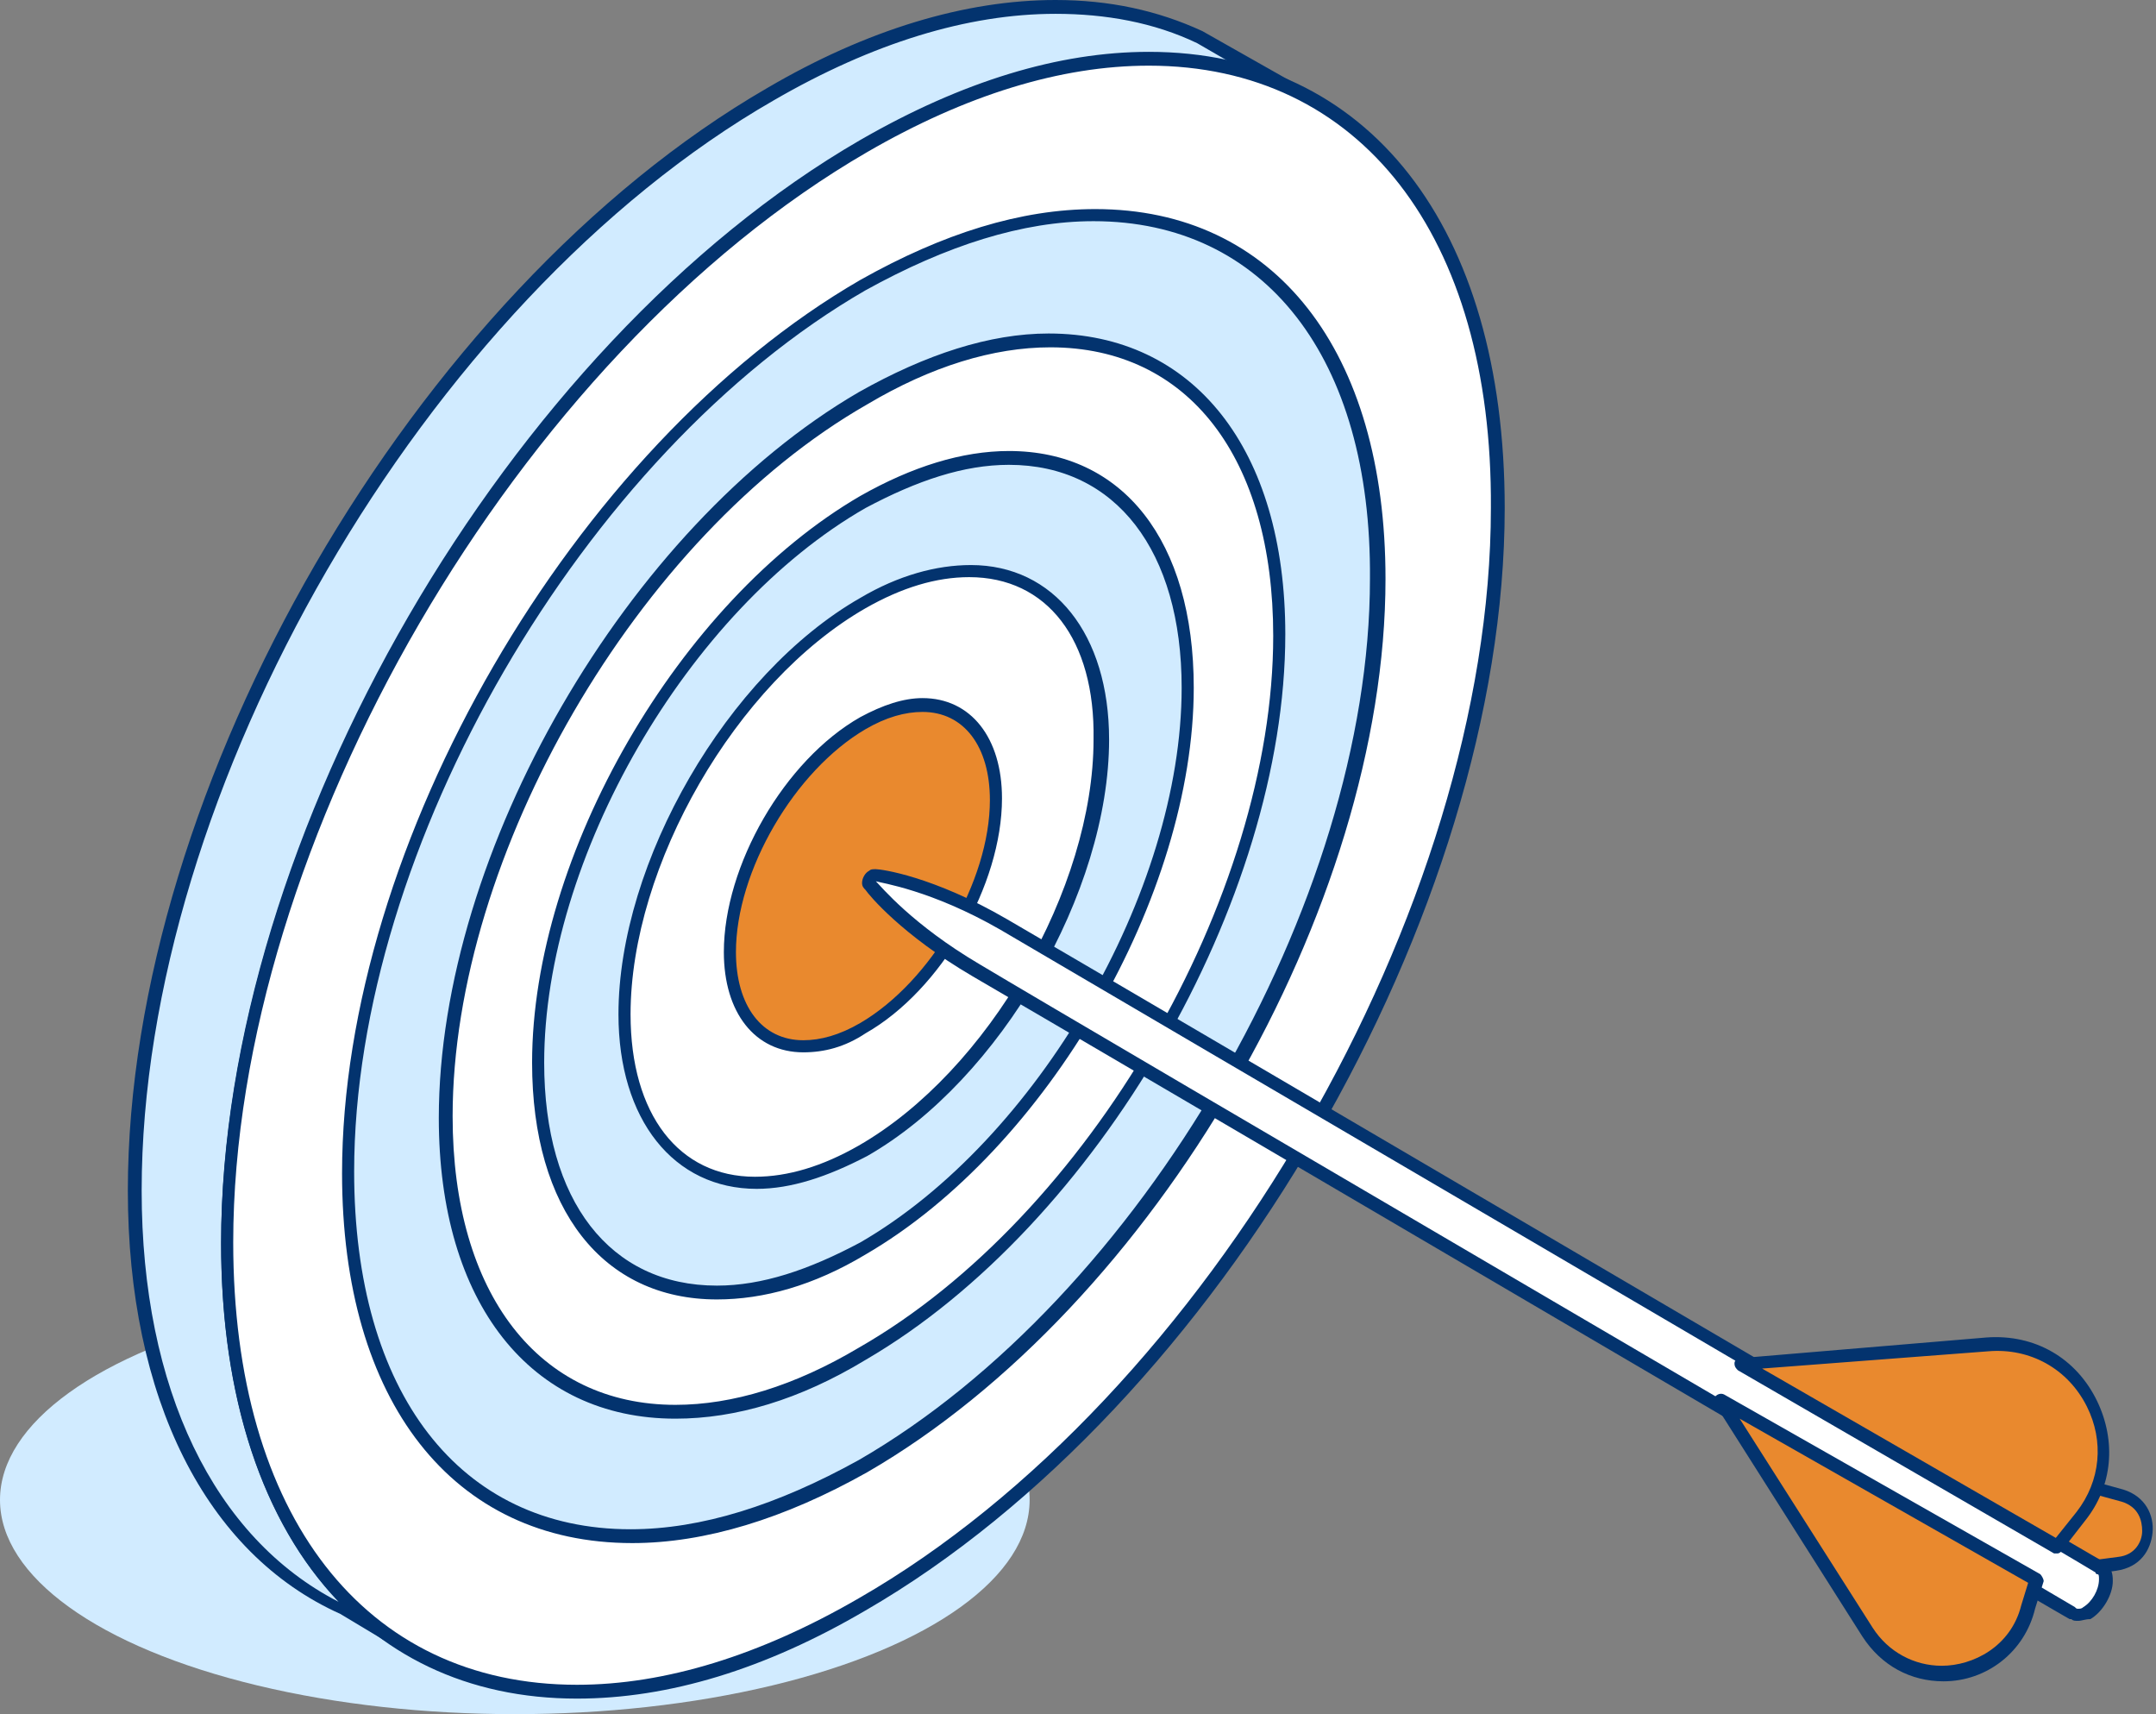 <?xml version="1.0" encoding="utf-8"?>
<!-- Generator: Adobe Illustrator 26.5.0, SVG Export Plug-In . SVG Version: 6.00 Build 0)  -->
<svg version="1.1" id="Layer_1" xmlns="http://www.w3.org/2000/svg" xmlns:xlink="http://www.w3.org/1999/xlink" x="0px" y="0px"
	 viewBox="0 0 124.8 99.2" style="enable-background:new 0 0 124.8 99.2;" xml:space="preserve">
<rect x="0" y="0" width="124.8" height="99.2" fill="#808080" stroke="none"/>
<style type="text/css">
	.st0{fill:#D1EBFF;}
	.st1{fill:#03336E;}
	.st2{fill:#FFFFFF;}
	.st3{fill:#E9892E;}
</style>
<g>
	<ellipse class="st0" cx="29.8" cy="86.8" rx="29.8" ry="12.4"/>
	<g>
		<path class="st0" d="M44.6,5.4c9.6-5.5,18.3-6.4,24.8-3.3l5.3,3l0,0C68.1,2.1,59.5,3,50,8.5C29.6,20.2,13.2,48.6,13.2,71.9
			c0,11.3,3.9,19.3,10.2,23.3l-3.5-2.1C12.4,89.7,7.8,81.3,7.8,68.9C7.8,45.6,24.3,17.2,44.6,5.4z"/>
		<path class="st1" d="M23.4,95.6c-0.1,0-0.1,0-0.2-0.1l-3.5-2.1C11.9,89.9,7.4,80.9,7.4,68.9c0-23.4,16.6-52,37-63.8
			C50.2,1.7,55.9,0,61.1,0c3.1,0,5.9,0.6,8.5,1.8l5.3,3C75,4.9,75.1,5,75,5.2c0,0.1-0.1,0.3-0.2,0.3c-0.1,0.1-0.2,0.1-0.4,0
			c-2.4-1.1-5.1-1.7-8.1-1.7c-5.1,0-10.6,1.7-16.3,5C30,20.5,13.5,48.8,13.5,71.9c0,10.8,3.6,18.9,10,23c0.2,0.1,0.2,0.3,0.1,0.5
			C23.6,95.5,23.5,95.6,23.4,95.6z M61.1,0.8c-5.1,0-10.6,1.7-16.3,5C24.6,17.4,8.2,45.7,8.2,68.9c0,11.5,4.2,20.1,11.4,23.8
			c-4.4-4.6-6.8-11.8-6.8-20.7c0-23.4,16.6-52,37-63.8c5.9-3.4,11.5-5.1,16.7-5.1c1.6,0,3.2,0.2,4.7,0.5l-1.9-1.1
			C66.8,1.3,64,0.8,61.1,0.8z"/>
	</g>
	<g>
		<ellipse transform="matrix(0.505 -0.863 0.863 0.505 -19.027 68.237)" class="st2" cx="50" cy="50.7" rx="51.9" ry="29.9"/>
		<path class="st1" d="M33.4,98.3C33.4,98.3,33.4,98.3,33.4,98.3c-12.7,0-20.6-10.1-20.6-26.4c0-23.4,16.6-52,37-63.8
			c5.9-3.4,11.5-5.1,16.7-5.1c12.7,0,20.6,10.1,20.6,26.4c0,23.4-16.6,52-37,63.8C44.3,96.6,38.7,98.3,33.4,98.3z M66.5,3.8
			c-5.1,0-10.6,1.7-16.3,5C30,20.5,13.5,48.8,13.5,71.9c0,15.8,7.6,25.6,19.9,25.6h0c5.1,0,10.6-1.7,16.3-5
			c20.2-11.6,36.6-40,36.6-63.1C86.4,13.6,78.7,3.8,66.5,3.8z"/>
	</g>
	<g>
		<ellipse transform="matrix(0.505 -0.863 0.863 0.505 -19.027 68.237)" class="st0" cx="50" cy="50.7" rx="42" ry="24.2"/>
		<path class="st1" d="M36.6,89.3C36.6,89.3,36.6,89.3,36.6,89.3c-10.4,0-16.8-8.2-16.8-21.4c0-19,13.4-42.1,30-51.7
			c4.8-2.7,9.3-4.1,13.6-4.1c10.4,0,16.8,8.2,16.8,21.4c0,19-13.4,42.1-30,51.7C45.4,87.9,40.8,89.3,36.6,89.3z M63.3,12.8
			c-4.1,0-8.5,1.4-13.2,4c-16.3,9.4-29.6,32.3-29.6,51c0,12.8,6.1,20.7,16,20.7c0,0,0,0,0,0c4.1,0,8.5-1.4,13.2-4
			c16.3-9.4,29.6-32.3,29.6-51C79.4,20.7,73.2,12.8,63.3,12.8z"/>
	</g>
	<g>
		<ellipse transform="matrix(0.505 -0.863 0.863 0.505 -19.026 68.237)" class="st2" cx="50" cy="50.7" rx="34" ry="19.6"/>
		<path class="st1" d="M39.1,82.1L39.1,82.1c-8.4,0-13.7-6.7-13.7-17.4c0-15.4,10.9-34.2,24.3-42c3.9-2.2,7.6-3.4,11-3.4
			c8.4,0,13.7,6.7,13.7,17.4c0,15.4-10.9,34.2-24.3,42C46.3,81,42.6,82.1,39.1,82.1z M60.8,20.1c-3.3,0-6.9,1.1-10.6,3.3
			C36.9,31,26.2,49.5,26.2,64.6c0,10.3,5,16.7,12.9,16.7h0c3.3,0,6.9-1.1,10.6-3.3C63,70.4,73.7,51.9,73.7,36.8
			C73.7,26.5,68.8,20.1,60.8,20.1z"/>
	</g>
	<g>
		<ellipse transform="matrix(0.505 -0.863 0.863 0.505 -19.027 68.237)" class="st0" cx="50" cy="50.7" rx="26.5" ry="15.3"/>
		<path class="st1" d="M41.5,75.2C41.5,75.2,41.5,75.2,41.5,75.2c-6.6,0-10.7-5.2-10.7-13.7c0-12,8.5-26.7,19-32.8
			c3-1.7,5.9-2.6,8.6-2.6c6.6,0,10.7,5.2,10.7,13.7c0,12-8.5,26.7-19,32.8C47.1,74.4,44.2,75.2,41.5,75.2z M58.4,26.9
			c-2.6,0-5.3,0.9-8.3,2.5c-10.3,5.9-18.6,20.3-18.6,32.1c0,8,3.8,12.9,10,12.9h0c2.6,0,5.3-0.9,8.3-2.5C60,66,68.4,51.6,68.4,39.8
			C68.4,31.9,64.6,26.9,58.4,26.9z"/>
	</g>
	<g>
		<ellipse transform="matrix(0.505 -0.863 0.863 0.505 -19.026 68.237)" class="st2" cx="50" cy="50.7" rx="19.4" ry="11.2"/>
		<path class="st1" d="M43.8,68.8c-4.8,0-8-4-8-10.1c0-8.8,6.3-19.7,14-24.1c2.2-1.3,4.4-1.9,6.4-1.9c4.8,0,8,4,8,10.1
			c0,8.8-6.3,19.7-14,24.1C47.9,68.1,45.8,68.8,43.8,68.8z M56.1,33.4c-1.9,0-3.9,0.6-6,1.8c-7.5,4.3-13.6,14.9-13.6,23.5
			c0,5.8,2.8,9.4,7.2,9.4c1.9,0,3.9-0.6,6-1.8c7.5-4.3,13.6-14.9,13.6-23.5C63.4,37,60.6,33.4,56.1,33.4z"/>
	</g>
	<g>
		<ellipse transform="matrix(0.505 -0.863 0.863 0.505 -19.027 68.237)" class="st3" cx="50" cy="50.7" rx="10.8" ry="6.2"/>
		<g>
			<path class="st1" d="M46.5,60.9L46.5,60.9c-2.8,0-4.6-2.3-4.6-5.8c0-5,3.5-11.1,7.9-13.6c1.3-0.7,2.5-1.1,3.6-1.1
				c2.8,0,4.6,2.3,4.6,5.8c0,5-3.5,11.1-7.9,13.6C48.9,60.6,47.7,60.9,46.5,60.9z M53.4,41.2c-1,0-2.1,0.3-3.3,1
				c-4.1,2.4-7.5,8.2-7.5,12.9c0,3.1,1.5,5.1,3.9,5.1h0c1,0,2.1-0.3,3.3-1c4.1-2.4,7.5-8.2,7.5-12.9C57.3,43.2,55.8,41.2,53.4,41.2z
				"/>
		</g>
	</g>
	<g>
		<g>
			<path class="st3" d="M118.7,91l4-0.5c2.2-0.3,2.4-3.3,0.3-3.9l-22.2-6.1L118.7,91z"/>
			<g>
				<path class="st1" d="M118.7,91.4c-0.1,0-0.1,0-0.2-0.1l-18-10.5c-0.2-0.1-0.2-0.3-0.2-0.5c0.1-0.2,0.3-0.3,0.4-0.2l22.2,6.1
					c1.3,0.4,1.8,1.5,1.7,2.5c-0.1,1-0.7,2-2.1,2.2L118.7,91.4C118.8,91.4,118.7,91.4,118.7,91.4z M103.4,81.6l15.4,9l3.8-0.5
					c1-0.1,1.4-0.9,1.4-1.5c0-0.6-0.2-1.4-1.2-1.7L103.4,81.6z"/>
			</g>
		</g>
		<g>
			<path class="st2" d="M121.6,90.7C121.6,90.7,121.6,90.7,121.6,90.7c-0.1-0.1-57.3-33.6-63.6-37.3c-4.4-2.5-7.4-2.8-7.4-2.8
				c0,0-0.1,0-0.2,0c-0.1,0.1-0.2,0.2-0.2,0.4c0,0.1,0,0.1,0.1,0.1c0,0,1.8,2.4,6.2,5c6.3,3.6,63.5,37.2,63.5,37.2c0,0,0,0,0,0
				c0.2,0.1,0.5,0.1,0.8-0.1c0.6-0.4,1.1-1.2,1.1-1.9C121.9,91.1,121.8,90.8,121.6,90.7z"/>
			<path class="st1" d="M120.3,93.8c-0.2,0-0.3,0-0.4-0.1c0,0-0.1,0-0.1,0c-0.6-0.3-57.3-33.6-63.5-37.2c-4.1-2.4-6-4.7-6.2-5
				c-0.1-0.1-0.2-0.2-0.2-0.4c0-0.3,0.2-0.6,0.4-0.7c0.1-0.1,0.2-0.1,0.4-0.1c0.3,0,3.3,0.4,7.6,2.9c6.2,3.6,62.9,36.9,63.5,37.2
				c0.1,0.1,0.2,0.1,0.2,0.2c0.2,0.2,0.3,0.4,0.3,0.9c0,0.8-0.6,1.8-1.3,2.2C120.7,93.7,120.5,93.8,120.3,93.8z M120.1,93
				C120.1,93,120.1,93,120.1,93c0.1,0.1,0.1,0.1,0.2,0.1c0.1,0,0.2,0,0.3-0.1c0.5-0.3,0.9-1,0.9-1.6c0-0.2,0-0.3-0.1-0.3
				c0,0-0.1,0-0.1-0.1c-2.1-1.3-57.3-33.6-63.4-37.2c-4-2.3-6.9-2.7-7.2-2.8c0.3,0.3,2.1,2.5,6,4.8C62.7,59.4,118.1,91.8,120.1,93z"
				/>
		</g>
		<g>
			<path class="st3" d="M119.1,89.5l-18.3-10.6l14.3-1.2c5.4-0.4,8.7,5.7,5.4,10L119.1,89.5z"/>
			<g>
				<path class="st1" d="M119.1,89.9c-0.1,0-0.1,0-0.2,0l-18.3-10.6c-0.1-0.1-0.2-0.2-0.2-0.4c0-0.2,0.2-0.3,0.3-0.3l14.3-1.2
					c2.8-0.2,5.2,1.2,6.4,3.7c1.1,2.3,0.9,4.9-0.7,6.9l-1.4,1.8C119.3,89.8,119.2,89.9,119.1,89.9z M102,79.2l17,9.8l1.2-1.5
					c1.4-1.8,1.6-4.1,0.6-6.1c-1.1-2.2-3.3-3.4-5.7-3.2L102,79.2z"/>
			</g>
		</g>
		<g>
			<path class="st3" d="M117.9,91.5l-0.4,1.6c-1.2,4.3-6.9,5.2-9.4,1.4l-8.5-13.4L117.9,91.5z"/>
			<g>
				<path class="st1" d="M112.5,97.3c-1.9,0-3.6-0.9-4.7-2.6l-8.5-13.4c-0.1-0.1-0.1-0.3,0-0.5c0.1-0.1,0.3-0.2,0.5-0.1l18.3,10.4
					c0.1,0.1,0.2,0.3,0.2,0.4l-0.5,1.6C117.2,95.6,115,97.3,112.5,97.3z M100.7,82.1l7.7,12.1c0.9,1.4,2.4,2.2,4,2.2
					c1.8,0,4-1.1,4.6-3.5l0.4-1.3L100.7,82.1z"/>
			</g>
		</g>
	</g>
</g>
</svg>
